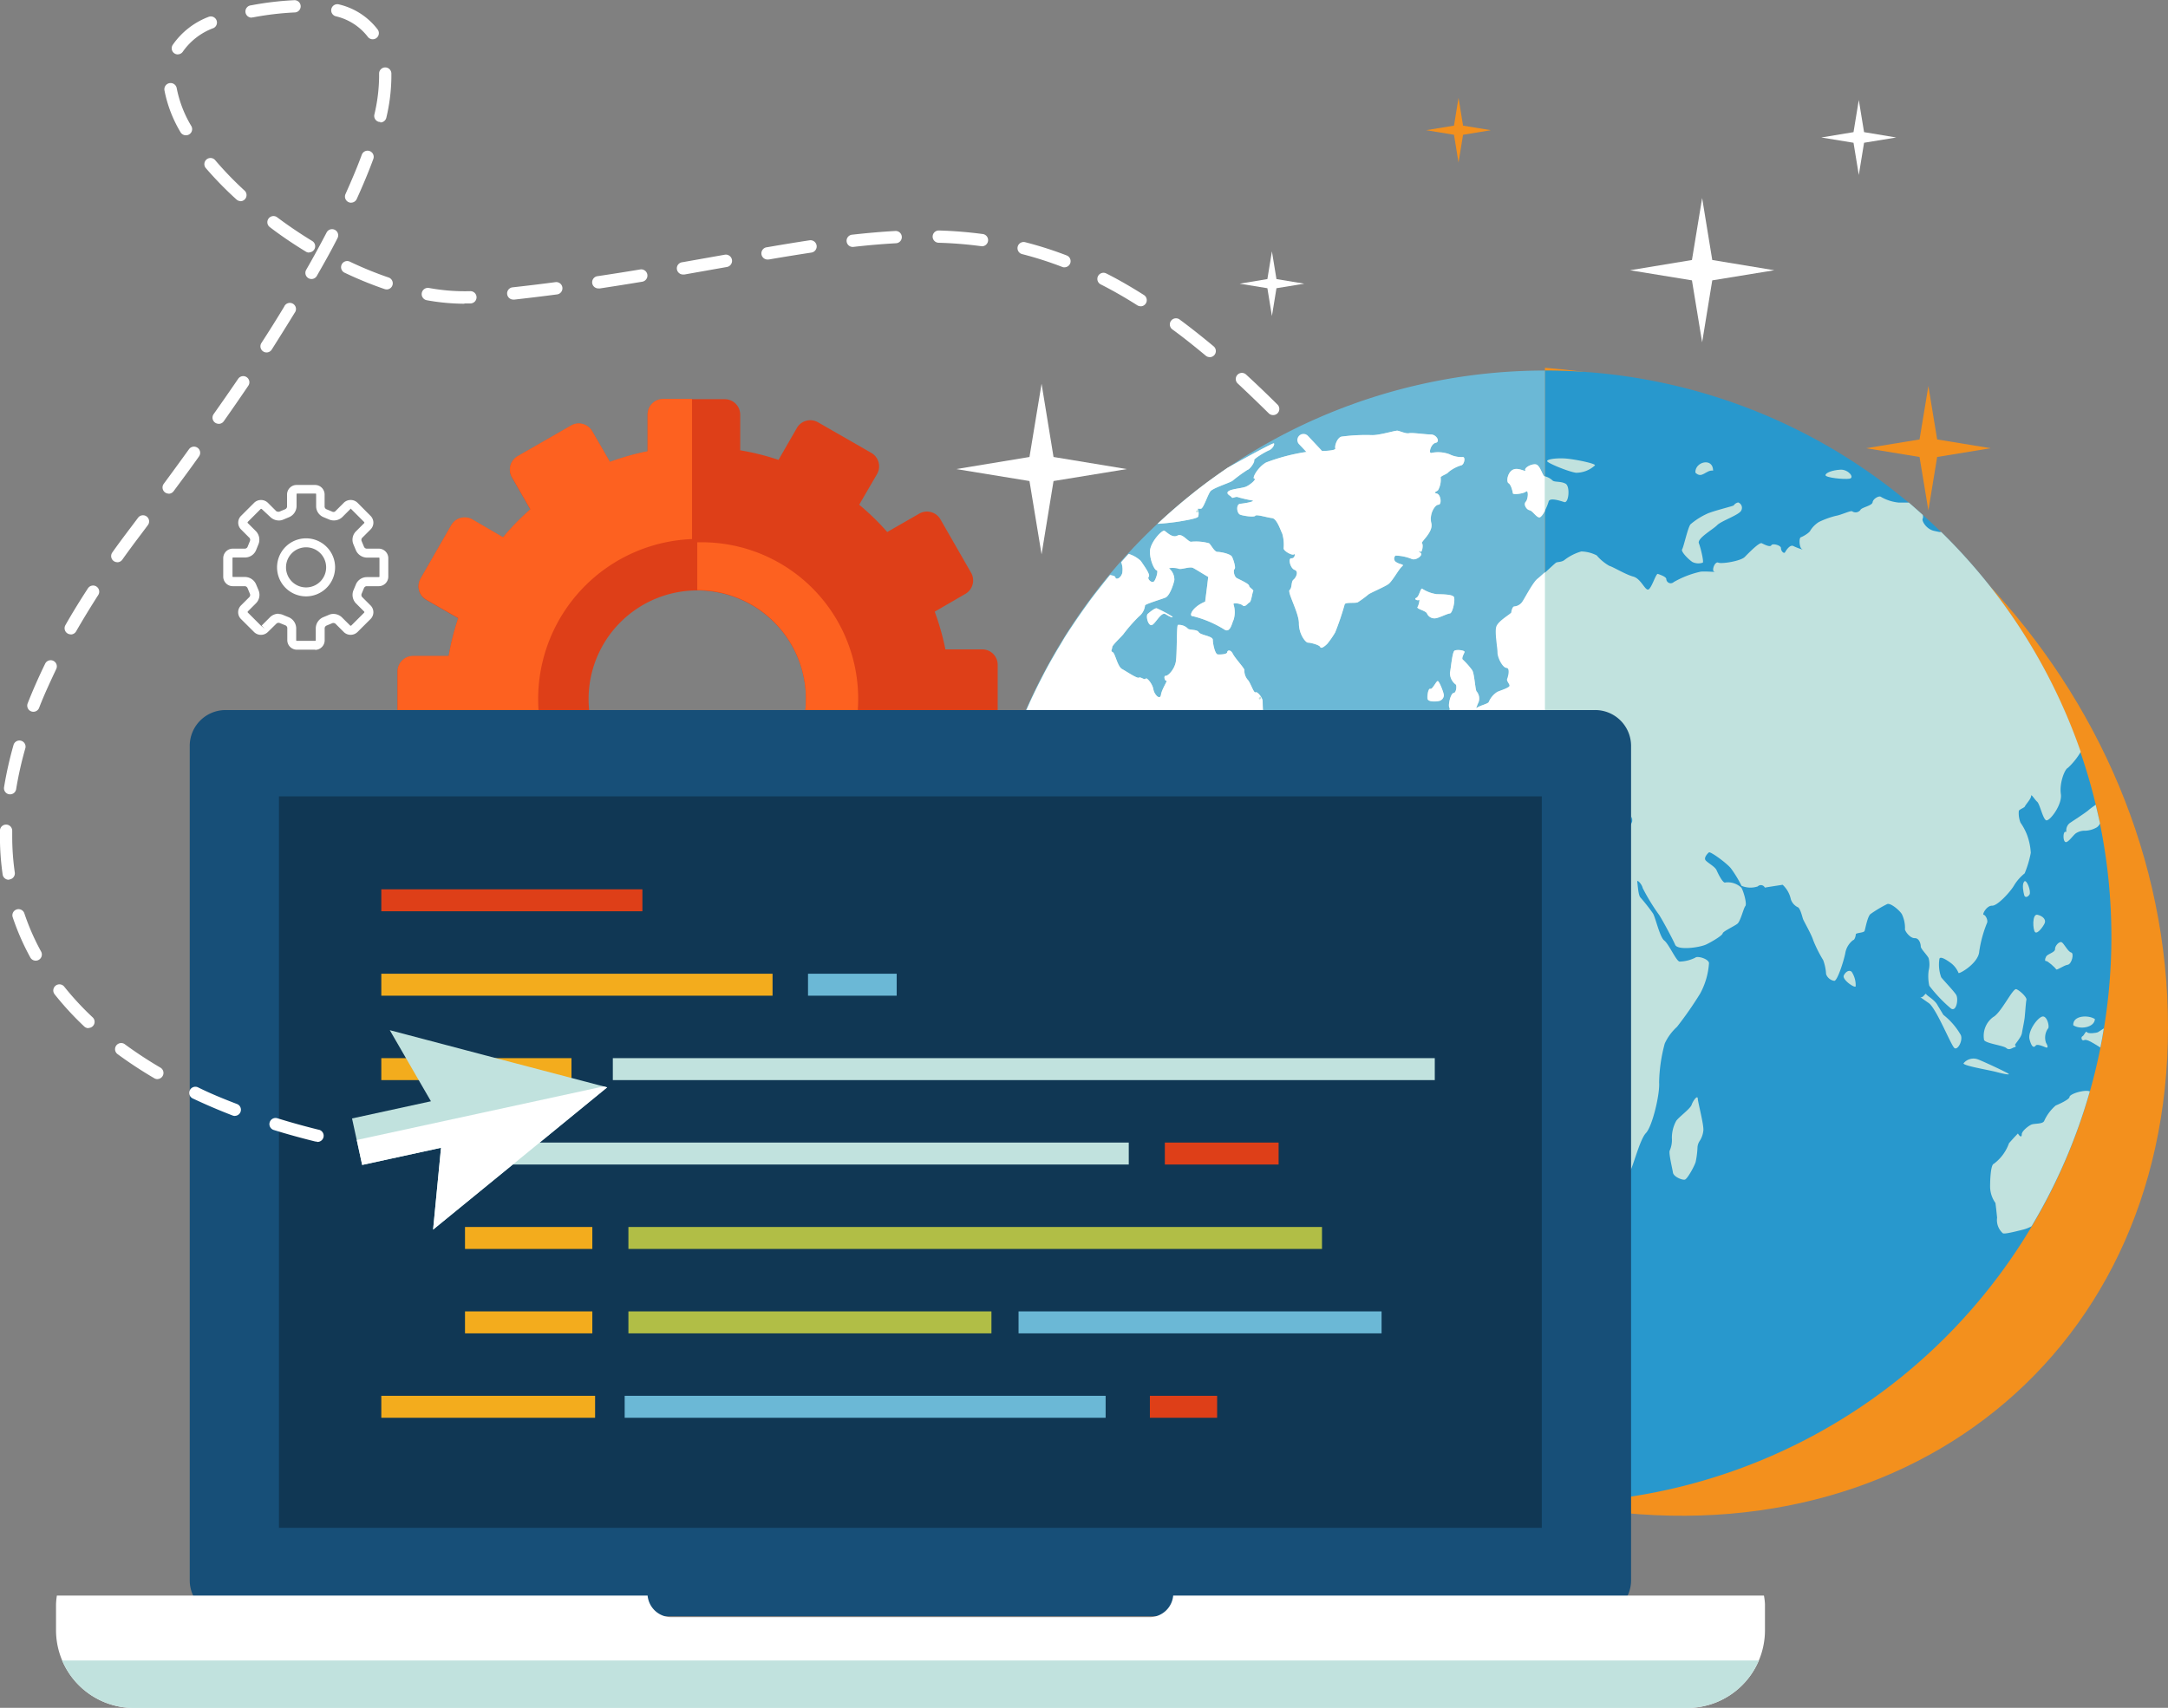 <svg id="Layer_4" data-name="Layer 4" xmlns="http://www.w3.org/2000/svg" viewBox="0 0 353.31 278.38"><rect x="0" y="0" width="353.31" height="278.38" fill="#808080" stroke="none"/><defs><style>.cls-1{fill:#de3f18;}.cls-2{fill:#fd6120;}.cls-3{fill:#fff;}.cls-4{fill:#f3901d;}.cls-5{fill:#2898cd;}.cls-6{fill:#6bb8d6;}.cls-7{fill:#c1e2de;}.cls-8{fill:#174f78;}.cls-9{fill:#103754;}.cls-10{fill:#f3ac1d;}.cls-11{fill:#b1be46;}</style></defs><path class="cls-1" d="M744.44,679.45h-6a42.18,42.18,0,0,0-1.74-6.15l5-2.9a2.53,2.53,0,0,0,.92-3.45l-5-8.71a2.53,2.53,0,0,0-3.44-.92l-5.22,3a40.62,40.62,0,0,0-4.57-4.45l2.91-5a2.53,2.53,0,0,0-.92-3.44l-8.71-5a2.52,2.52,0,0,0-3.43.92l-3,5.21A40.26,40.26,0,0,0,705,647v-5.81a2.52,2.52,0,0,0-2.52-2.52H692.44a2.52,2.52,0,0,0-2.53,2.52v6a41.36,41.36,0,0,0-6.14,1.73l-2.89-5a2.53,2.53,0,0,0-3.46-.92l-8.71,5a2.51,2.51,0,0,0-.91,3.43l3,5.22a40.21,40.21,0,0,0-4.45,4.56l-5-2.91a2.53,2.53,0,0,0-3.44.93l-5,8.71a2.52,2.52,0,0,0,.93,3.44l5.21,3a40.66,40.66,0,0,0-1.56,6.18h-5.8a2.52,2.52,0,0,0-2.53,2.52v10.06a2.52,2.52,0,0,0,2.53,2.52h6a40.87,40.87,0,0,0,1.73,6.15l-5,2.9a2.51,2.51,0,0,0-.92,3.43l5,8.72a2.52,2.52,0,0,0,3.44.92l5.21-3a41.11,41.11,0,0,0,4.57,4.46l-2.9,5a2.51,2.51,0,0,0,.92,3.43l8.72,5a2.51,2.51,0,0,0,3.43-.92l3-5.21a41,41,0,0,0,6.19,1.56V734a2.51,2.51,0,0,0,2.51,2.51h10.07a2.52,2.52,0,0,0,2.52-2.52v-6a41.88,41.88,0,0,0,6.15-1.73l2.9,5a2.51,2.51,0,0,0,3.43.92l8.72-5a2.52,2.52,0,0,0,.92-3.44l-3-5.21a40.48,40.48,0,0,0,4.46-4.56l5,2.91a2.52,2.52,0,0,0,3.44-.92l5-8.72a2.52,2.52,0,0,0-.92-3.43l-5.21-3a41.12,41.12,0,0,0,1.57-6.17h5.81a2.52,2.52,0,0,0,2.51-2.53V682A2.51,2.51,0,0,0,744.44,679.45ZM698,705.26a17.71,17.71,0,1,1,17.71-17.71A17.71,17.71,0,0,1,698,705.26Z" transform="translate(-584.37 -573.6)"/><path class="cls-2" d="M697.15,713.63a26.1,26.1,0,0,1,0-52.16V638.63h-4.71a2.52,2.52,0,0,0-2.53,2.52v6a41.36,41.36,0,0,0-6.14,1.73l-2.89-5a2.53,2.53,0,0,0-3.46-.92l-8.71,5a2.51,2.51,0,0,0-.91,3.43l3,5.22a40.21,40.21,0,0,0-4.45,4.56l-5-2.91a2.53,2.53,0,0,0-3.44.93l-5,8.71a2.52,2.52,0,0,0,.93,3.44l5.21,3a40.66,40.66,0,0,0-1.56,6.18h-5.8a2.52,2.52,0,0,0-2.53,2.52v10.06a2.52,2.52,0,0,0,2.53,2.52h6a40.87,40.87,0,0,0,1.73,6.15l-5,2.9a2.51,2.51,0,0,0-.92,3.43l5,8.72a2.52,2.52,0,0,0,3.44.92l5.21-3a41.11,41.11,0,0,0,4.57,4.46l-2.9,5a2.51,2.51,0,0,0,.92,3.43l8.72,5a2.51,2.51,0,0,0,3.43-.92l3-5.21a41,41,0,0,0,6.19,1.56V734a2.51,2.51,0,0,0,2.51,2.51h3.6Z" transform="translate(-584.37 -573.6)"/><path class="cls-2" d="M698,662v7.79a17.71,17.71,0,1,1,0,35.42v7.79a25.51,25.51,0,1,0,0-51Z" transform="translate(-584.37 -573.6)"/><polygon class="cls-3" points="277.39 32.28 275.73 42.38 265.63 44.05 275.73 45.7 277.39 55.8 279.04 45.7 289.15 44.05 279.04 42.38 277.39 32.28"/><polygon class="cls-3" points="169.74 62.55 167.77 74.49 155.83 76.46 167.77 78.41 169.74 90.36 171.69 78.41 183.63 76.46 171.69 74.49 169.74 62.55"/><polygon class="cls-3" points="302.92 16.3 302.06 21.54 296.81 22.41 302.06 23.27 302.92 28.52 303.78 23.27 309.02 22.41 303.78 21.54 302.92 16.3"/><polygon class="cls-3" points="291.27 176.92 289.83 185.63 281.12 187.06 289.83 188.49 291.27 197.2 292.69 188.49 301.4 187.06 292.69 185.63 291.27 176.92"/><polygon class="cls-3" points="314.95 168.48 314.2 173 309.68 173.75 314.2 174.49 314.95 179.02 315.69 174.49 320.21 173.75 315.69 173 314.95 168.48"/><polygon class="cls-4" points="314.26 62.92 312.82 71.63 304.12 73.06 312.82 74.49 314.26 83.2 315.69 74.49 324.4 73.06 315.69 71.63 314.26 62.92"/><polygon class="cls-4" points="237.69 15.95 236.95 20.48 232.42 21.22 236.95 21.97 237.69 26.49 238.43 21.97 242.96 21.22 238.43 20.48 237.69 15.95"/><polygon class="cls-3" points="207.28 40.97 206.54 45.49 202.02 46.24 206.54 46.98 207.28 51.51 208.02 46.98 212.55 46.24 208.02 45.49 207.28 40.97"/><path class="cls-4" d="M836.14,818.17c56,12.36,101.54-22.24,101.54-77.14S892.13,637.91,836.14,633.55" transform="translate(-584.37 -573.6)"/><path class="cls-5" d="M836.14,818.62a92.31,92.31,0,0,0,0-184.63" transform="translate(-584.37 -573.6)"/><path class="cls-6" d="M836.14,634a92.31,92.31,0,1,0,0,184.63" transform="translate(-584.37 -573.6)"/><path class="cls-7" d="M924.45,751.41c-1.22,0-2.8.6-2.82,1s-1.7,1.17-2.25,1.39a7.19,7.19,0,0,0-1.87,2.5c-.23.57-1.6.39-2.11.62s-1.55,1.06-1.55,1.57-.28.45-.63-.13l-.66.7-.79.88a7.16,7.16,0,0,1-2.47,3.36c-.52.14-.61,2.64-.61,3.63a4.64,4.64,0,0,0,.87,2.76l.1.8.17,1.59a2.87,2.87,0,0,0,.93,2.54c.27.21,2.56-.41,3.43-.62a6.33,6.33,0,0,0,1.25-.51,91.87,91.87,0,0,0,9.5-22A2.08,2.08,0,0,0,924.45,751.41Z" transform="translate(-584.37 -573.6)"/><path class="cls-7" d="M772,753.77c-.13.25,1.52,1.95,2.16,2.52a16.39,16.39,0,0,1,2.27,4.26,6.91,6.91,0,0,1,0,2.75c-.08.35.31,1.12.38,1.44s-.56,3-.33,4.13-1.28,4.5-1.25,6.19.8,3.9,1.12,3.74.41,1.54-.1,1.74-1.12,1.56-.83,1.62,0,1.4.06,1.93.53,4,.62,4.92a26.5,26.5,0,0,0,1.62,3.73c.26.73.53,2.1.63,2.31a2.81,2.81,0,0,0,.24.44,8,8,0,0,1,1.32.6,8.14,8.14,0,0,0,2.92-.05c.64-.13,0-.72-.24-1s-.55-1.88-.89-2-.47-2.14-.18-2.58,1.48-1.14,1.61-1.51.16-2.1-.15-2.34.09-2.34-.15-3.38,1.81-2,1.93-2.82,2.34-1.72,2.84-2.13a5.26,5.26,0,0,0,.7-3.3c-.24-.5.82-.92,1.29-.92a6.4,6.4,0,0,0,1.19-.34c.18,0,.74-1.05,1-1.3s.93-2.74,1.48-3.16a4.3,4.3,0,0,0,1-2.36,7.44,7.44,0,0,1,1.11-2.16,12.2,12.2,0,0,1,2.72-1.5c.37-.16.93-3.48,1.08-4.68a31.83,31.83,0,0,1,.81-3.19c0-.39.71-.73.83-.85a21.47,21.47,0,0,1,.94-2,9.84,9.84,0,0,0,1.49-2.12,13.63,13.63,0,0,1,.39-1.85v-2.11c-.37-1-1.47-2.26-1.76-2s-1.57-.89-2.22-1.13a12.45,12.45,0,0,0-2.7-.45c-.41,0-1.84-1.17-2.48-1.37s-2.27-.51-2.57-.7-.7-2.62-2-3.41-3.62-2.64-3.87-3.32-2.78-2.11-3.56-2.54a3.14,3.14,0,0,0-2.1-.37c-.15.15-1.12-1.32-1.62-1.73s-2-.76-2.08-.38-1.07.18-1.31-.14-1,.13-1.38.25-1.62,2-2.19,2.5-1.27-.43-1.65-.59a4.19,4.19,0,0,0-2.23.57c-.39.28-1.31-2-1.09-3.09s-1-3.18-1.86-3.23-1.17-2.27-1-3.09-1.62-1.33-2.07-1.39-1.58,1.09-1.77,1.65-4.28-.75-3.79-3.2a11.27,11.27,0,0,1,2.89-5.28,7.31,7.31,0,0,1,3.69-.11,1,1,0,0,0,1.2-.16,7.75,7.75,0,0,1,2.88.29c.64.26,1.55,2.73,2.21,3s.91-1.6,1-2.06a4.71,4.71,0,0,0-.48-2c-.16-.33,1.06-3.33,2.07-3.84a4.68,4.68,0,0,0,2-2.47c-.09-.29.8-.53,1-.65s0-2.54.36-3.07a11.72,11.72,0,0,1,2.87-1.89,2.28,2.28,0,0,0,.83-2c-.22-.27,1.54-1.77,2.45-2.06s1.7.52,1.47.65c.18-.1,1.44-.75,2-1.1s0-1.55-.39-1.89-.16-1.64.32-1.77.91-1.26.78-1.5,2,.2,2.82-.41.23,1.45-.36,2.27a.94.94,0,0,0,.82,1.45c.38-.16.79.44.87.67s.9-.24,1.43,0,.86-.74.9-1.18-1.28-1.38-1.5-1.92a34.39,34.39,0,0,1-.32-4.31c0-.64-.89-1.68-1.17-1.49s-.84-1.66-1.28-2.06a2.32,2.32,0,0,1-.53-1.58c0-.3-1.51-1.9-1.88-2.64s-.89-.59-.92-.25-1.1.39-1.54.35-.8-1.73-.8-2.37-2-.75-2.3-1.26-1.61-.27-1.82-.63a2.07,2.07,0,0,0-1.57-.55c-.24.14-.12,4.73-.34,6s-1.27,2.33-1.65,2.3-.16.88.11.8-.74,1.35-.88,2.29-1.09,0-1.24-.9-1.09-2-1.26-1.72-.82-.35-1.1-.17-2-1-2.75-1.41-1.11-2.56-1.52-2.75-.07-.46-.08-.79,1.38-1.6,1.8-2.11a25.85,25.85,0,0,1,2.55-2.91,2.65,2.65,0,0,0,1-1.78c-.1-.21,2.59-1,3.32-1.3s1.36-2.28,1.46-2.87a2.39,2.39,0,0,0-.8-1.84c-.34-.15,1-.2,1.47,0s1.84-.41,2.39-.12,1.66,1,2.46,1.46l-.18,1.5-.32,2.53c-2.13.88-2.74,2.4-2,2.37a17.65,17.65,0,0,1,5.09,2.15c1,.69,1.26-1,1.54-1.55a4.12,4.12,0,0,0,0-2.5c-.23-.33,1.11-.21,1.49.15s.82-.37,1.11-.5.43-1.52.59-1.8-.64-.57-.66-.91-1.55-1-2-1.25-.62-1.29-.37-1.47-.17-1.52-.41-2-1.83-.8-2.37-.8-1.08-1.23-1.39-1.41a8,8,0,0,0-2.85-.25c-.5.15-1.44-1.45-2.28-1s-1.74-.57-2.12-.78-2.39,1.93-2.37,3.44.78,3,1.09,3-.07,1.41-.42,1.8-1.19-.41-.86-.75-.87-1.92-1.28-2.56a5,5,0,0,0-2-1.16c-.41.45-.81.9-1.21,1.36a3.32,3.32,0,0,1,.16,1.8c-.3.92-1.07,1.06-1.11.66,0-.18-.41-.31-.87-.37a92,92,0,0,0-20.76,48.25,5.52,5.52,0,0,1,1.08,1.54c.25.81,1.66,1.34,1.93,1.51s.35-1.55.16-2,.34-.71.33-.39a12.76,12.76,0,0,0,1.76,2.39c.44.54.9,4.06,1.32,4.82s4.48,2.32,5.8,2.6a7.07,7.07,0,0,1,3.21,2.16c.26.42,2,.64,2.37.8s1.27,1.35,1.64,1.6a2,2,0,0,1,.66,1.14c0,.19,2.3,1.05,2.86,1.67a1.23,1.23,0,0,0,1.65.19c.18-.26.63,1.22.87,1.73a3.34,3.34,0,0,1,.11,2c-.18.2-.51,2.51-.9,3a11.86,11.86,0,0,0-1,4.48,5.3,5.3,0,0,0,1.72,2.24.53.53,0,0,1-.1,1c-.36,0-.2,3.25.67,3.72A3.27,3.27,0,0,1,772,753.77Z" transform="translate(-584.37 -573.6)"/><path class="cls-7" d="M782.88,697.54h0Z" transform="translate(-584.37 -573.6)"/><path class="cls-7" d="M776.57,658.6c1.1-.19,2.94-.49,3.07-.8a1.91,1.91,0,0,0-.1-1.28l.53,0c.42,0,1.12-2.3,1.56-2.84s3-1.33,3.57-1.69a25.77,25.77,0,0,1,2.43-1.78c.5-.15,1.25-1.33,1.13-1.57s1.71-1.34,2.4-1.63,1-1.1.79-1.14-4,2-7.55,4A92.81,92.81,0,0,0,773,659C774.15,658.93,775.85,658.72,776.57,658.6Z" transform="translate(-584.37 -573.6)"/><path class="cls-7" d="M843.34,773.5c1.18-.7,3.19-3.67,3.85-4.29s1.14-2.87,1.28-3.36a3.22,3.22,0,0,1,1.51-1.39c.38-.1,1.57-5.08,2.62-6.17s2.29-6.35,2.15-8.24a25.9,25.9,0,0,1,.92-6.36,8.52,8.52,0,0,1,2-2.72,59.3,59.3,0,0,0,3.77-5.42,12,12,0,0,0,1.44-5c-.16-.7-1.92-1.18-2.25-.84a6,6,0,0,1-2.53.63c-.53,0-1.75-2.85-2.51-3.43s-1.44-3.85-1.87-4.46a30.16,30.16,0,0,0-2-2.54c-.38-.36-.45-2.09-.53-2.56s.73.31.88,1a32.85,32.85,0,0,0,2.7,4.41c.6.94,2.2,3.92,2.6,4.85s4,.46,5.1-.08,2.59-1.46,2.64-1.79,1.89-1.16,2.4-1.57,1-2.54,1.29-2.88-.27-2.38-.65-3a3.24,3.24,0,0,0-2.59-.85c-.37.24-1.17-1.36-1.45-2s-1.69-1.31-1.85-1.72.38-1,.61-1.18,2.82,1.68,3.57,2.59a19.05,19.05,0,0,1,1.74,2.86,3.76,3.76,0,0,0,2.64.1.72.72,0,0,1,1.16.19l.65-.11,2.25-.35a4.5,4.5,0,0,1,1.34,2.38,2.22,2.22,0,0,0,1.09,1.26c.43.1.76,1.57.89,1.94s1.41,2.57,1.67,3.49a22,22,0,0,0,1.62,3.22,7.74,7.74,0,0,1,.47,2.27,1.67,1.67,0,0,0,1.34,1.1c.51,0,1.54-3.26,1.78-4.46a3.36,3.36,0,0,1,1.3-2.19c.23,0,.42-.67.42-.93s1.31-.23,1.43-.55.49-2.46,1-2.78a20.22,20.22,0,0,1,2.7-1.61c.58-.2,2.05,1.07,2.39,1.67a5.22,5.22,0,0,1,.5,2.36c-.12.25.78,1.55,1.57,1.53s1,1,1,1.37,1.07,1.42,1.28,1.89a4.1,4.1,0,0,1,0,2.05,7.15,7.15,0,0,0,.11,2.45,23.63,23.63,0,0,0,3.48,3.67c.91.74,1.34-1.52.88-2.22s-2.05-2.34-2.42-2.83a6,6,0,0,1-.29-3c.13-.55,1.38.31,1.9.7a3.91,3.91,0,0,1,1.21,1.58c0,.29,3.26-1.53,3.38-3.5a20,20,0,0,1,1.3-4.72c.11-.52-.32-1.23-.59-1.25s.48-1.51,1.39-1.48,3.1-2.41,3.62-3.38a7.62,7.62,0,0,1,1.68-1.89,16.67,16.67,0,0,0,1-3.35,10.17,10.17,0,0,0-.61-2.92,9.45,9.45,0,0,0-1.07-2,4.23,4.23,0,0,1-.27-1.93c.12-.24.94-.51,1-.73s1-1.22,1-1.67.58.57,1,.94.9,2.71,1.43,3,2.68-2.5,2.42-4.27.62-4.05,1.14-4.26a11.32,11.32,0,0,0,2.1-2.62,92.53,92.53,0,0,0-22.74-35.84,1.36,1.36,0,0,1-.35,0l-.79-.17c-1.32-.28-2.09-1.7-1.87-2a.92.92,0,0,0,0-.62q-1.11-1-2.26-2c-.63,0-1.29,0-1.67,0a7.19,7.19,0,0,1-2.83-.9c-.31-.31-1.34.27-1.41.85s-1.87.84-2,1.28a1,1,0,0,1-1.29.22c-.18-.25-1.85.59-2.69.71a14.2,14.2,0,0,0-2.76,1,4.36,4.36,0,0,0-1.4,1.39c-.13.36-1.21,1-1.55,1.1s-.27,1.69.17,1.92-.83-.19-1.38-.48-1.18.67-1.36,1-.69-.2-.67-.66-1.38-.84-1.57-.47-1.15-.13-1.56-.33-2.14,1.6-2.79,2.25-3.73,1.16-4.3.91-1.14,1.36-.65,1.47-1.25-.08-2.21,0a15.44,15.44,0,0,0-4.4,1.7.72.72,0,0,1-1.21-.49c0-.38-1.06-.73-1.37-.84s-.93,2.08-1.48,2.5-1.22-1.71-2.52-2.06-3.33-1.61-3.91-1.75a7.74,7.74,0,0,1-2.06-1.71,5.79,5.79,0,0,0-2.52-.64,8.16,8.16,0,0,0-2.71,1.37c-.47.39-1.16.31-1.39.45s-2.18,2-2.93,2.64-2.07,3.16-2.5,3.78a1.77,1.77,0,0,1-1.31.74c-.25,0-.46.7-.46.95s-2.24,1.42-2.47,2.43.22,3.33.22,4.15.83,2.46,1.45,2.48.29,1.4.13,1.78.39.81.37,1.14-1.57.79-2,1A3.59,3.59,0,0,0,827,688c-.09.35-1.58.6-2.07,1.07a10.35,10.35,0,0,1,.42-1.08,1.79,1.79,0,0,0-.34-1.68c-.23-.2-.35-2.88-.72-3.46a12.13,12.13,0,0,0-1.54-1.74c-.23-.19.16-.89.29-1.2s-1.25-.47-1.63-.25-.58,2.88-.75,3.6a2.38,2.38,0,0,0,.92,1.9c.22.05.16,1.36-.32,1.4s-.94,2-.69,2.39-.35,1.29-.64,1.49,1.87.08,2.86.06,1.75.41,1.65.5-1.88.34-2.2.77-1.52,1.23-1.76,1.56.4,1,.91,1,1.09,1.77,1.5,2.1.25,1.27.08,1.53-2.58-.17-3.49.05-2.07,2.16-2.15,2.89a17.69,17.69,0,0,0,.27,3.41c.11.58,2,.94,2.41,1.22s2.22,0,2.61.19,1.61-1.86,1.86-2.8,2.19-2.68,2.59-3.33,2.51-.56,3-.9.23,1.6.48,2.65,2.26.93,2-.07.2-1.42.28-1.06,2,1.15,2.39,1.71.26,1.75-.17,1.74-.45,1.3,0,1.45,1.05-1.49,1.54-1.73.88-1.26.65-1.33.42-1,.69-.68a11.27,11.27,0,0,0-1.86-2.81c-.82-.83-.25-.46,1.29.82l1.06,1.49c.21.26.48,1.08.66,1.38l.25.44a10,10,0,0,1,.39,2.33,1.68,1.68,0,0,0,1.34,1.1c.51,0,.89.24.79.26s.33,1,.84,1,.72-1.28.21-1.31-.43-1.9-.49-2.71.36-1.49.54-1.49,0,1.68,0,2.06a5.5,5.5,0,0,0,.46,1.69l.52.39,1.16.9c1.67-.49,3.91-.11,3.83.23s1.24.43,1.31-.13.14,0,.14.4-1.09,1.87-1.28,2.56-4,.22-5.7.09-4.11.44-4.3.93-2.77-1.14-4-1.64-2.12-2.31-2.36-2.55.2-.82.09-1.18-2.82-.43-3.61-.14-4.85.72-5.82,1.14a5.2,5.2,0,0,1-2.86-.11c-.45-.08-1.53,1.25-2.07,1.49s-1.24,2.12-1.54,4.19l-.74,1.44-.48.92c-1.34,1-2.83,4.43-3.27,5.11s-.78,5.59-.78,7.24,1.44,5.15,1.85,6.11,2.9,3.1,3.73,3.61,3.54.57,4.43.57a2.71,2.71,0,0,0,2.24-1.87l1.3.13.6.06c0,.73,1.95,1.31,2.42,1.57a4.07,4.07,0,0,0,2.11,0c.37-.11.8,3.28.52,4.26s.67,4.42.94,5.45,1.46,3.87,1.58,4.88-.69,4.39-.83,5.57,1.47,4.49,1.9,5.63a19.19,19.19,0,0,1,.77,4.15c0,.57,1.76,4,2.16,5.4S842.16,774.2,843.34,773.5Z" transform="translate(-584.37 -573.6)"/><path class="cls-7" d="M919.44,731.59c.11.25,1.22-.63,1.89-.73s1.09-1.89.57-2-1.18-1.51-1.56-1.68-1.1.59-1.07,1.13-1.21.76-1.45,1.21-.22.77,0,.73S919.33,731.34,919.44,731.59Z" transform="translate(-584.37 -573.6)"/><path class="cls-7" d="M918.09,741.29c.33-.12,0-1.89-.73-2s-2.61,2.33-2.24,3.74.76,1.33,1,1,1.34.19,1.68.31.33-.23,0-.76A2.61,2.61,0,0,1,918.09,741.29Z" transform="translate(-584.37 -573.6)"/><path class="cls-7" d="M914.31,739.57c.08-.63.2-2.6.3-3s-1.07-1.52-1.65-1.73-2.44,3.83-3.78,4.55a3.79,3.79,0,0,0-1.47,3.75c.36.57,3.15.87,3.63,1.3s1-.07,1.32-.14.2-.26.09-.34,1-1.22,1.12-1.94S914.23,740.19,914.31,739.57Z" transform="translate(-584.37 -573.6)"/><path class="cls-7" d="M906.73,746.29a2.09,2.09,0,0,0-2.37.63c-.1.4,4,1.06,5.4,1.43s2.22.49,1.91.26S907.77,746.69,906.73,746.29Z" transform="translate(-584.37 -573.6)"/><path class="cls-7" d="M915.1,719.43c.33-.46-.46-2.62-.86-2.13s-.11,1.75,0,2.19S914.77,719.9,915.1,719.43Z" transform="translate(-584.37 -573.6)"/><path class="cls-7" d="M917.59,724.07c.24-.56-.3-1.17-1.19-1.36s-.76,2.5-.37,2.84S917.35,724.63,917.59,724.07Z" transform="translate(-584.37 -573.6)"/><path class="cls-7" d="M922.24,740.71c1.07.75,3.45.41,3.53-1C924.71,739,922.15,739.1,922.24,740.71Z" transform="translate(-584.37 -573.6)"/><path class="cls-7" d="M921.66,707.77a1.51,1.51,0,0,0-.54,1.42h-.18c-.36,0-.4,1.41,0,1.65s1.27-1.1,1.74-1.42a2.63,2.63,0,0,1,1.56-.41,4.11,4.11,0,0,0,1.84-.55,1.57,1.57,0,0,0,.52-.63c-.21-1-.46-2-.7-3.06-.45.33-.95.68-1.18.89C924.23,706.09,922.25,707.37,921.66,707.77Z" transform="translate(-584.37 -573.6)"/><path class="cls-7" d="M897.26,736.11h0C897.09,736,897.06,736,897.26,736.11Z" transform="translate(-584.37 -573.6)"/><path class="cls-7" d="M903.91,742.31a11.25,11.25,0,0,0-2.84-3.29l-.44-.73-.49-.81c-.43-.89-1.76-1.57-1.87-1.84s-.54.77-1,.47l1.43,1c1.24.89,3.63,6.9,4.17,7.32S904.3,743.18,903.91,742.31Z" transform="translate(-584.37 -573.6)"/><path class="cls-7" d="M884.85,732.59c-.33.68,1.77,2.12,1.93,1.79a4,4,0,0,0-.64-2.36C885.77,731.66,885.19,731.92,884.85,732.59Z" transform="translate(-584.37 -573.6)"/><path class="cls-7" d="M857,764.71c.08.71,1.53,1.28,1.95,1.17s1.6-2.28,1.76-2.9a14.19,14.19,0,0,0,.29-2.28,2.09,2.09,0,0,1,.36-1.12,3.83,3.83,0,0,0,.59-1.63c.16-.82-.87-4.61-.9-5.27s-.78.34-1,1-2.09,2-2.51,2.62a5.73,5.73,0,0,0-.71,2.84,4.26,4.26,0,0,1-.35,2C856.28,761.54,856.89,764,857,764.71Z" transform="translate(-584.37 -573.6)"/><path class="cls-7" d="M788.9,791h1.27C790.39,789.58,788.83,789.81,788.9,791Z" transform="translate(-584.37 -573.6)"/><path class="cls-7" d="M822.73,648.11a4.34,4.34,0,0,1-2.15-.46,5.36,5.36,0,0,0-2.89-.23c-.59.25-.18-1.45.64-1.63s.12-1.36-.76-1.36-3.06-.33-3.57-.21-1.51-.36-1.88-.41-3,.78-4.21.72a30,30,0,0,0-4.93.25c-.67.17-1.14,1.46-1,1.92s-2.94.45-3.89.46a31.74,31.74,0,0,0-7.38,1.83c-1.33.73-2.37,2.6-1.93,2.64s-.74,1.09-1.45,1.34-2.43.35-2.82.76.42.67.58.94.64-.23,1.09,0a21.93,21.93,0,0,0,2.32.52c.4.16-1.26.47-2,.53s-.6,1.58,0,1.79,2.27.44,2.44.17,1.94.29,2.74.38,1.41,2.09,1.65,2.52a6.39,6.39,0,0,1,.23,2.39c-.05.44,1.41,1.24,1.67,1s.19.69-.4.64-.2,1.64.52,1.89.22,1.28-.19,1.6-.19,1.31-.62,1.67,1.52,3.72,1.51,5.45,1.07,3.14,1.48,3.14,1.84.35,2,.72.88-.26,1.15-.54a14.91,14.91,0,0,0,1.28-1.85,45.41,45.41,0,0,0,1.55-4.58c.13-.37,1.76-.14,2.13-.33a17.88,17.88,0,0,0,1.74-1.28c.3-.25,2.63-1.23,3.26-1.69s1.69-2.43,2.19-2.85-.26-.29-.88-.7a.66.66,0,0,1-.16-1.09,7.43,7.43,0,0,1,2.7.56c.65.26,1.88-.64,1.41-1s-.23-.33,0-.19.47-1.14.22-1.38,1.89-1.81,1.52-3.29.58-3,1.16-3,.41-1.67-.28-1.83,0-.3.22-.54a3.52,3.52,0,0,0,.43-2c-.15-.29,1.05-.6,1.26-.94a5.84,5.84,0,0,1,2.09-1.11C823,649.35,823.26,648.05,822.73,648.11Z" transform="translate(-584.37 -573.6)"/><path class="cls-7" d="M834.75,649.32c-.66-.22-2,.5-1.82.92s-1.09-.53-2-.08-1.12,2-.72,2.2.7,1.42.71,1.66,1.71.07,2.14-.29.37,1.24-.05,1.67.15,1.3.63,1.37,1.11,1.18,1.6,1.17,1.32-1.88,1.5-2.58,1.81-.15,2.55.08,1-2.57.21-3-1.8-.21-2.13-.53a2.76,2.76,0,0,0-1.27-.68C835.75,651.19,835.4,649.54,834.75,649.32Z" transform="translate(-584.37 -573.6)"/><path class="cls-7" d="M841.2,650.66a4.53,4.53,0,0,0,3.08-1.19c.32-.3-3.61-1.1-5.1-1.15s-2.7.16-2.68.45S839.9,650.47,841.2,650.66Z" transform="translate(-584.37 -573.6)"/><path class="cls-7" d="M817.44,685.89c-.34-.14-.53,1.14-.45,1.63s1.28.45,1.79.36a1,1,0,0,0,.89-.93c0-.42-.75-2.34-1-2.34S817.79,686,817.44,685.89Z" transform="translate(-584.37 -573.6)"/><path class="cls-7" d="M821.3,670.9c-.27-.47-2.31-.42-2.81-.45a5.81,5.81,0,0,1-2.31-.86c-.29-.32-.51,1.26-1,1.46s.22.51.42.34,0,.81-.22,1.15,1.36.57,1.54,1.09a1.32,1.32,0,0,0,1.44.74c.62-.1,1.84-.74,2.28-.78S821.57,671.38,821.3,670.9Z" transform="translate(-584.37 -573.6)"/><path class="cls-7" d="M864.21,659.2c.7-.71,3.59-1.66,3.92-2.38a.92.92,0,0,0-.5-1.32,1.16,1.16,0,0,0-.72.48c-.07.12-3.39.9-4.4,1.39a11.51,11.51,0,0,0-2.63,1.68c-.43.43-1.13,3.72-1.38,4.09s1.1,1.71,1.7,2.08a2.23,2.23,0,0,0,1.65.1c.23-.07-.31-2.37-.62-3.17S863.5,659.92,864.21,659.2Z" transform="translate(-584.37 -573.6)"/><path class="cls-7" d="M860.66,650.64c1.09,1.08,1.69-.48,2.89-.33C863.53,648.11,860.55,648.87,860.66,650.64Z" transform="translate(-584.37 -573.6)"/><path class="cls-7" d="M881.86,651.05c0,.41,3,.73,3.91.58s-.18-1.55-1.49-1.47S881.9,650.65,881.86,651.05Z" transform="translate(-584.37 -573.6)"/><path class="cls-7" d="M771.41,673.67c-.32.29,0,1.79.57,1.83s1.58-2.26,2.33-1.79,1.25.64,1.13.4a21.68,21.68,0,0,0-2.52-1.34C772.66,672.61,771.74,673.38,771.41,673.67Z" transform="translate(-584.37 -573.6)"/><path class="cls-7" d="M779.21,724.32c0,.25,1.33.22,1.55-.19s.1-.74-.26-.74S779.21,724.07,779.21,724.32Z" transform="translate(-584.37 -573.6)"/><path class="cls-7" d="M773.29,722.14c.64-.12.34.91.49,1.28s1.68.67,2,.92,1.09-.47,1.7-.39-.2-2.11-1.22-2.05-1.83-.93-2.07-1a16.17,16.17,0,0,1-1.77-1.1,14.35,14.35,0,0,0-3.82-.5,2.89,2.89,0,0,0-2,1.2c-.14.3,1.4.5,1.84.27a4.43,4.43,0,0,1,2.93.76A2.28,2.28,0,0,0,773.29,722.14Z" transform="translate(-584.37 -573.6)"/><path class="cls-7" d="M770.51,724.32c0,.25,1.34.1,1.66.11s.32-.22,0-.49S770.51,724.07,770.51,724.32Z" transform="translate(-584.37 -573.6)"/><path class="cls-7" d="M771.46,717.42c-.35-.14-.63.41-.63.67a.45.45,0,0,0,.43.47C771.49,718.55,771.81,717.56,771.46,717.42Z" transform="translate(-584.37 -573.6)"/><path class="cls-7" d="M774.27,717.63a1.3,1.3,0,0,0-.86-.47c-.18,0-.29.45-.26,1S774.39,717.88,774.27,717.63Z" transform="translate(-584.37 -573.6)"/><path class="cls-7" d="M776.3,720.75c.54-.26.61-.91.29-.87s-.92-.93-1.27-1.07-.63.58-.63.89.2.53.43.47S775.75,721,776.3,720.75Z" transform="translate(-584.37 -573.6)"/><path class="cls-7" d="M926.28,741.84c-.28.15-1.63.31-1.81,0s-.45.55-.74.68-.13.84.3.62,1.58.56,2.63,1.21c.21-1,.39-2.07.56-3.12C926.84,741.48,926.45,741.74,926.28,741.84Z" transform="translate(-584.37 -573.6)"/><path class="cls-3" d="M772,753.77c-.13.25,1.52,1.95,2.16,2.52a16.39,16.39,0,0,1,2.27,4.26,6.91,6.91,0,0,1,0,2.75c-.08.35.31,1.12.38,1.44s-.56,3-.33,4.13-1.28,4.5-1.25,6.19.8,3.9,1.12,3.74.41,1.54-.1,1.74-1.12,1.56-.83,1.62,0,1.4.06,1.93.53,4,.62,4.92a26.5,26.5,0,0,0,1.62,3.73c.26.73.53,2.1.63,2.31a2.81,2.81,0,0,0,.24.44,8,8,0,0,1,1.32.6,8.14,8.14,0,0,0,2.92-.05c.64-.13,0-.72-.24-1s-.55-1.88-.89-2-.47-2.14-.18-2.58,1.48-1.14,1.61-1.51.16-2.1-.15-2.34.09-2.34-.15-3.38,1.81-2,1.93-2.82,2.34-1.72,2.84-2.13a5.26,5.26,0,0,0,.7-3.3c-.24-.5.82-.92,1.29-.92a6.4,6.4,0,0,0,1.19-.34c.18,0,.74-1.05,1-1.3s.93-2.74,1.48-3.16a4.3,4.3,0,0,0,1-2.36,7.44,7.44,0,0,1,1.11-2.16,12.2,12.2,0,0,1,2.72-1.5c.37-.16.93-3.48,1.08-4.68a31.83,31.83,0,0,1,.81-3.19c0-.39.71-.73.83-.85a21.47,21.47,0,0,1,.94-2,9.84,9.84,0,0,0,1.49-2.12,13.63,13.63,0,0,1,.39-1.85v-2.11c-.37-1-1.47-2.26-1.76-2s-1.57-.89-2.22-1.13a12.45,12.45,0,0,0-2.7-.45c-.41,0-1.84-1.17-2.48-1.37s-2.27-.51-2.57-.7-.7-2.62-2-3.41-3.62-2.64-3.87-3.32-2.78-2.11-3.56-2.54a3.14,3.14,0,0,0-2.1-.37c-.15.15-1.12-1.32-1.62-1.73s-2-.76-2.08-.38-1.07.18-1.31-.14-1,.13-1.38.25-1.62,2-2.19,2.5-1.27-.43-1.65-.59a4.19,4.19,0,0,0-2.23.57c-.39.28-1.31-2-1.09-3.09s-1-3.18-1.86-3.23-1.17-2.27-1-3.09-1.62-1.33-2.07-1.39-1.58,1.09-1.77,1.65-4.28-.75-3.79-3.2a11.27,11.27,0,0,1,2.89-5.28,7.31,7.31,0,0,1,3.69-.11,1,1,0,0,0,1.2-.16,7.75,7.75,0,0,1,2.88.29c.64.26,1.55,2.73,2.21,3s.91-1.6,1-2.06a4.71,4.71,0,0,0-.48-2c-.16-.33,1.06-3.33,2.07-3.84a4.68,4.68,0,0,0,2-2.47c-.09-.29.8-.53,1-.65s0-2.54.36-3.07a11.72,11.72,0,0,1,2.87-1.89,2.28,2.28,0,0,0,.83-2c-.22-.27,1.54-1.77,2.45-2.06s1.7.52,1.47.65c.18-.1,1.44-.75,2-1.1s0-1.55-.39-1.89-.16-1.64.32-1.77.91-1.26.78-1.5,2,.2,2.82-.41.23,1.45-.36,2.27a.94.94,0,0,0,.82,1.45c.38-.16.79.44.87.67s.9-.24,1.43,0,.86-.74.9-1.18-1.28-1.38-1.5-1.92a34.39,34.39,0,0,1-.32-4.31c0-.64-.89-1.68-1.17-1.49s-.84-1.66-1.28-2.06a2.32,2.32,0,0,1-.53-1.58c0-.3-1.51-1.9-1.88-2.64s-.89-.59-.92-.25-1.1.39-1.54.35-.8-1.73-.8-2.37-2-.75-2.3-1.26-1.61-.27-1.82-.63a2.07,2.07,0,0,0-1.57-.55c-.24.14-.12,4.73-.34,6s-1.27,2.33-1.65,2.3-.16.88.11.8-.74,1.35-.88,2.29-1.09,0-1.24-.9-1.09-2-1.26-1.72-.82-.35-1.1-.17-2-1-2.75-1.41-1.11-2.56-1.52-2.75-.07-.46-.08-.79,1.38-1.6,1.8-2.11a25.85,25.85,0,0,1,2.55-2.91,2.65,2.65,0,0,0,1-1.78c-.1-.21,2.59-1,3.32-1.3s1.36-2.28,1.46-2.87a2.39,2.39,0,0,0-.8-1.84c-.34-.15,1-.2,1.47,0s1.84-.41,2.39-.12,1.66,1,2.46,1.46l-.18,1.5-.32,2.53c-2.13.88-2.74,2.4-2,2.37a17.65,17.65,0,0,1,5.09,2.15c1,.69,1.26-1,1.54-1.55a4.12,4.12,0,0,0,0-2.5c-.23-.33,1.11-.21,1.49.15s.82-.37,1.11-.5.43-1.52.59-1.8-.64-.57-.66-.91-1.55-1-2-1.25-.62-1.29-.37-1.47-.17-1.52-.41-2-1.83-.8-2.37-.8-1.08-1.23-1.39-1.41a8,8,0,0,0-2.85-.25c-.5.15-1.44-1.45-2.28-1s-1.74-.57-2.12-.78-2.39,1.93-2.37,3.44.78,3,1.09,3-.07,1.41-.42,1.8-1.19-.41-.86-.75-.87-1.92-1.28-2.56a5,5,0,0,0-2-1.16c-.41.45-.81.9-1.21,1.36a3.32,3.32,0,0,1,.16,1.8c-.3.92-1.07,1.06-1.11.66,0-.18-.41-.31-.87-.37-.41.5-.82,1-1.22,1.52s-.79,1-1.19,1.51-.83,1.09-1.23,1.65-.72,1-1.07,1.5q-.79,1.13-1.55,2.27c-.49.73-1,1.47-1.42,2.22s-.78,1.29-1.16,1.95l-.78,1.35q-.57,1-1.12,2.06l-.61,1.19c-.83,1.63-1.63,3.29-2.36,5a1.45,1.45,0,0,0-.06.14c-.37.83-.7,1.67-1,2.52l-.38,1c-.33.87-.66,1.74-1,2.61-.05.15-.1.29-.15.44a90.73,90.73,0,0,0-2.61,9l-.15.61a92.56,92.56,0,0,0-1.67,9.69.27.27,0,0,1,0,.07,5.52,5.52,0,0,1,1.08,1.54c.25.81,1.66,1.34,1.93,1.51s.35-1.55.16-2,.34-.71.33-.39a12.76,12.76,0,0,0,1.76,2.39c.44.54.9,4.06,1.32,4.82s4.48,2.32,5.8,2.6a7.07,7.07,0,0,1,3.21,2.16c.26.42,2,.64,2.37.8s1.27,1.35,1.64,1.6a2,2,0,0,1,.66,1.14c0,.19,2.3,1.05,2.86,1.67a1.23,1.23,0,0,0,1.65.19c.18-.26.63,1.22.87,1.73a3.34,3.34,0,0,1,.11,2c-.18.2-.51,2.51-.9,3a11.86,11.86,0,0,0-1,4.48,5.3,5.3,0,0,0,1.72,2.24.53.53,0,0,1-.1,1c-.36,0-.2,3.25.67,3.72A3.27,3.27,0,0,1,772,753.77Z" transform="translate(-584.37 -573.6)"/><line class="cls-3" x1="198.52" y1="123.94" x2="198.52" y2="123.94"/><path class="cls-3" d="M776.57,658.6c1.1-.19,2.94-.49,3.07-.8a1.91,1.91,0,0,0-.1-1.28l.53,0c.42,0,1.12-2.3,1.56-2.84s3-1.33,3.57-1.69a25.77,25.77,0,0,1,2.43-1.78c.5-.15,1.25-1.33,1.13-1.57s1.71-1.34,2.4-1.63,1-1.1.79-1.14-4,2-7.55,4l-.1.07c-1,.69-2,1.4-3,2.12-.67.5-1.32,1-2,1.52l-1,.81q-1.17.94-2.3,1.92l-.48.41q-1.26,1.1-2.49,2.25C774.15,658.93,775.85,658.72,776.57,658.6Z" transform="translate(-584.37 -573.6)"/><path class="cls-3" d="M835,703.68c-.43,0-.45,1.3,0,1.45s.74-.74,1.14-1.3v-5.14l-.1-.11c-.54-.55-.46-.56.1-.14V666.86c-.47.43-.93.85-1.21,1.07-.76.59-2.07,3.16-2.5,3.78a1.77,1.77,0,0,1-1.31.74c-.25,0-.46.7-.46.95s-2.24,1.42-2.47,2.43.22,3.33.22,4.15.83,2.46,1.45,2.48.29,1.4.13,1.78.39.81.37,1.14-1.57.79-2,1A3.59,3.59,0,0,0,827,688c-.09.35-1.58.6-2.07,1.07a10.35,10.35,0,0,1,.42-1.08,1.79,1.79,0,0,0-.34-1.68c-.23-.2-.35-2.88-.72-3.46a12.13,12.13,0,0,0-1.54-1.74c-.23-.19.16-.89.29-1.2s-1.25-.47-1.63-.25-.58,2.88-.75,3.6a2.38,2.38,0,0,0,.92,1.9c.22.05.16,1.36-.32,1.4s-.94,2-.69,2.39-.35,1.29-.64,1.49,1.87.08,2.86.06,1.75.41,1.65.5-1.88.34-2.2.77-1.52,1.23-1.76,1.56.4,1,.91,1,1.09,1.77,1.5,2.1.25,1.27.08,1.53-2.58-.17-3.49.05-2.07,2.16-2.15,2.89a17.69,17.69,0,0,0,.27,3.41c.11.58,2,.94,2.41,1.22s2.22,0,2.61.19,1.61-1.86,1.86-2.8,2.19-2.68,2.59-3.33,2.51-.56,3-.9.23,1.6.48,2.65,2.26.93,2-.07.2-1.42.28-1.06,2,1.15,2.39,1.71S835.42,703.69,835,703.68Z" transform="translate(-584.37 -573.6)"/><path class="cls-3" d="M836.14,709.92c-.4-.21-.77-.39-1.05-.51-1.19-.5-2.12-2.31-2.36-2.55s.2-.82.09-1.18-2.82-.43-3.61-.14-4.85.72-5.82,1.14a5.2,5.2,0,0,1-2.86-.11c-.45-.08-1.53,1.25-2.07,1.49s-1.24,2.12-1.54,4.19l-.74,1.44-.48.92c-1.34,1-2.83,4.43-3.27,5.11s-.78,5.59-.78,7.24,1.44,5.15,1.85,6.11,2.9,3.1,3.73,3.61,3.54.57,4.43.57a2.71,2.71,0,0,0,2.24-1.87l1.3.13.6.06c0,.73,1.95,1.31,2.42,1.57a4.07,4.07,0,0,0,2.11,0c.37-.11.8,3.28.52,4.26s.67,4.42.94,5.45,1.46,3.87,1.58,4.88-.69,4.39-.83,5.57,1.47,4.49,1.9,5.63a19.19,19.19,0,0,1,.77,4.15,12.87,12.87,0,0,0,1,2.44Z" transform="translate(-584.37 -573.6)"/><path class="cls-3" d="M788.9,791h1.27C790.39,789.58,788.83,789.81,788.9,791Z" transform="translate(-584.37 -573.6)"/><path class="cls-3" d="M814.47,664.73c.65.26,1.88-.64,1.41-1s-.23-.33,0-.19.47-1.14.22-1.38,1.89-1.81,1.52-3.29.58-3,1.16-3,.41-1.67-.28-1.83,0-.3.22-.54a3.52,3.52,0,0,0,.43-2c-.15-.29,1.05-.6,1.26-.94a5.84,5.84,0,0,1,2.09-1.11c.49-.11.76-1.41.23-1.35a4.34,4.34,0,0,1-2.15-.46,5.36,5.36,0,0,0-2.89-.23c-.59.25-.18-1.45.64-1.63s.12-1.36-.76-1.36-3.06-.33-3.57-.21-1.51-.36-1.88-.41-3,.78-4.21.72a30,30,0,0,0-4.93.25c-.67.17-1.14,1.46-1,1.92s-2.94.45-3.89.46a31.74,31.74,0,0,0-7.38,1.83c-1.33.73-2.37,2.6-1.93,2.64s-.74,1.09-1.45,1.34-2.43.35-2.82.76.42.67.58.94.64-.23,1.09,0a21.93,21.93,0,0,0,2.32.52c.4.16-1.26.47-2,.53s-.6,1.58,0,1.79,2.27.44,2.44.17,1.94.29,2.74.38,1.41,2.09,1.65,2.52a6.39,6.39,0,0,1,.23,2.39c-.05.44,1.41,1.24,1.67,1s.19.69-.4.64-.2,1.64.52,1.89.22,1.28-.19,1.6-.19,1.31-.62,1.67,1.52,3.72,1.51,5.45,1.07,3.14,1.48,3.14,1.84.35,2,.72.88-.26,1.15-.54a14.91,14.91,0,0,0,1.28-1.85,45.41,45.41,0,0,0,1.55-4.58c.13-.37,1.76-.14,2.13-.33a17.88,17.88,0,0,0,1.74-1.28c.3-.25,2.63-1.23,3.26-1.69s1.69-2.43,2.19-2.85-.26-.29-.88-.7a.66.66,0,0,1-.16-1.09A7.43,7.43,0,0,1,814.47,664.73Z" transform="translate(-584.37 -573.6)"/><path class="cls-3" d="M834.75,649.32c-.66-.22-2,.5-1.82.92s-1.09-.53-2-.08-1.12,2-.72,2.2.7,1.42.71,1.66,1.71.07,2.14-.29.37,1.24-.05,1.67.15,1.3.63,1.37,1.11,1.18,1.6,1.17c.24,0,.58-.48.87-1v-5.65h0C835.75,651.19,835.4,649.54,834.75,649.32Z" transform="translate(-584.37 -573.6)"/><path class="cls-3" d="M818.78,687.88a1,1,0,0,0,.89-.93c0-.42-.75-2.34-1-2.34s-.84,1.41-1.19,1.27-.53,1.14-.45,1.63S818.27,688,818.78,687.88Z" transform="translate(-584.37 -573.6)"/><path class="cls-3" d="M816.94,673.63a1.32,1.32,0,0,0,1.44.74c.62-.1,1.84-.74,2.28-.78s.91-2.22.64-2.69-2.31-.42-2.81-.45a5.81,5.81,0,0,1-2.31-.86c-.29-.32-.51,1.26-1,1.46s.22.51.42.34,0,.81-.22,1.15S816.76,673.12,816.94,673.63Z" transform="translate(-584.37 -573.6)"/><path class="cls-3" d="M771.41,673.67c-.32.29,0,1.79.57,1.83s1.58-2.26,2.33-1.79,1.25.64,1.13.4a21.68,21.68,0,0,0-2.52-1.34C772.66,672.61,771.74,673.38,771.41,673.67Z" transform="translate(-584.37 -573.6)"/><path class="cls-3" d="M779.21,724.32c0,.25,1.33.22,1.55-.19s.1-.74-.26-.74S779.21,724.07,779.21,724.32Z" transform="translate(-584.37 -573.6)"/><path class="cls-3" d="M773.29,722.14c.64-.12.34.91.49,1.28s1.68.67,2,.92,1.09-.47,1.7-.39-.2-2.11-1.22-2.05-1.83-.93-2.07-1a16.17,16.17,0,0,1-1.77-1.1,14.35,14.35,0,0,0-3.82-.5,2.89,2.89,0,0,0-2,1.2c-.14.3,1.4.5,1.84.27a4.43,4.43,0,0,1,2.93.76A2.28,2.28,0,0,0,773.29,722.14Z" transform="translate(-584.37 -573.6)"/><path class="cls-3" d="M770.51,724.32c0,.25,1.34.1,1.66.11s.32-.22,0-.49S770.51,724.07,770.51,724.32Z" transform="translate(-584.37 -573.6)"/><path class="cls-3" d="M771.46,717.42c-.35-.14-.63.41-.63.67a.45.45,0,0,0,.43.47C771.49,718.55,771.81,717.56,771.46,717.42Z" transform="translate(-584.37 -573.6)"/><path class="cls-3" d="M774.27,717.63a1.3,1.3,0,0,0-.86-.47c-.18,0-.29.45-.26,1S774.39,717.88,774.27,717.63Z" transform="translate(-584.37 -573.6)"/><path class="cls-3" d="M776.3,720.75c.54-.26.61-.91.29-.87s-.92-.93-1.27-1.07-.63.58-.63.89.2.53.43.47S775.75,721,776.3,720.75Z" transform="translate(-584.37 -573.6)"/><path class="cls-7" d="M779.64,656.73c-.09-.09-.48.19-.3.36S779.79,656.92,779.64,656.73Z" transform="translate(-584.37 -573.6)"/><path class="cls-7" d="M789.87,687.2c-.08-.11-.47.18-.32.36S790,687.38,789.87,687.2Z" transform="translate(-584.37 -573.6)"/><path class="cls-8" d="M844.32,689.34H621.13a5.84,5.84,0,0,0-5.84,5.85v136a5.84,5.84,0,0,0,5.84,5.84H844.32a5.85,5.85,0,0,0,5.86-5.84v-136A5.85,5.85,0,0,0,844.32,689.34Z" transform="translate(-584.37 -573.6)"/><rect class="cls-9" x="45.46" y="129.81" width="205.8" height="119.23"/><path class="cls-3" d="M871.83,833.68H775.56a3.86,3.86,0,0,1-3.82,3.52h-78a3.87,3.87,0,0,1-3.83-3.52H593.64a11.83,11.83,0,0,0-.14,1.41v4.22A12.68,12.68,0,0,0,606.16,852H859.32A12.67,12.67,0,0,0,872,839.31v-4.22A9.8,9.8,0,0,0,871.83,833.68Z" transform="translate(-584.37 -573.6)"/><path class="cls-7" d="M594.5,844.26A12.68,12.68,0,0,0,606.16,852H859.32A12.67,12.67,0,0,0,871,844.26Z" transform="translate(-584.37 -573.6)"/><rect class="cls-10" x="62.14" y="158.72" width="63.76" height="3.58"/><rect class="cls-6" x="131.68" y="158.72" width="14.45" height="3.58"/><rect class="cls-1" x="62.14" y="144.96" width="42.55" height="3.58"/><rect class="cls-7" x="99.87" y="172.48" width="133.95" height="3.58"/><rect class="cls-10" x="62.14" y="172.48" width="30.99" height="3.58"/><rect class="cls-7" x="75.78" y="186.24" width="108.17" height="3.58"/><rect class="cls-1" x="189.83" y="186.24" width="18.54" height="3.58"/><rect class="cls-10" x="75.78" y="200" width="20.75" height="3.58"/><rect class="cls-10" x="75.78" y="213.76" width="20.75" height="3.58"/><rect class="cls-11" x="102.41" y="200" width="113.03" height="3.58"/><rect class="cls-11" x="102.41" y="213.76" width="59.16" height="3.58"/><rect class="cls-6" x="165.99" y="213.76" width="59.16" height="3.58"/><rect class="cls-6" x="101.8" y="227.52" width="78.38" height="3.58"/><rect class="cls-10" x="62.14" y="227.52" width="34.84" height="3.58"/><rect class="cls-1" x="187.39" y="227.52" width="10.96" height="3.58"/><polygon class="cls-7" points="70.58 200.43 84.77 188.84 98.95 177.24 81.23 172.59 63.52 167.92 70.23 179.51 57.37 182.31 59.02 189.89 71.87 187.09 70.58 200.43"/><polygon class="cls-3" points="84.77 188.84 98.95 177.24 98.36 177.09 58.14 185.82 59.02 189.89 71.87 187.09 70.58 200.43 84.77 188.84"/><path class="cls-3" d="M636,759.67a1,1,0,0,1-.24,0c-2.31-.57-4.6-1.2-6.81-1.89a1,1,0,0,1,.59-1.91c2.17.67,4.42,1.3,6.69,1.86a1,1,0,0,1-.24,2Zm-13.36-4.17a1,1,0,0,1-.36-.07c-2.24-.86-4.43-1.8-6.5-2.78a1,1,0,1,1,.86-1.81c2,1,4.17,1.88,6.36,2.72a1,1,0,0,1-.36,1.93Zm-12.62-6a1,1,0,0,1-.5-.14,68.92,68.92,0,0,1-5.94-3.9,1,1,0,1,1,1.18-1.61,67.3,67.3,0,0,0,5.76,3.78,1,1,0,0,1-.51,1.86Zm-11.23-8.31a1,1,0,0,1-.69-.27,49.29,49.29,0,0,1-4.83-5.25,1,1,0,1,1,1.57-1.24,47.38,47.38,0,0,0,4.63,5,1,1,0,0,1-.69,1.73Zm-8.6-11a1,1,0,0,1-.88-.52,40.17,40.17,0,0,1-2.87-6.56,1,1,0,1,1,1.9-.63,38,38,0,0,0,2.73,6.23,1,1,0,0,1-.88,1.48ZM585.8,717a1,1,0,0,1-1-.86,43.47,43.47,0,0,1-.44-6.23q0-.45,0-.9a1,1,0,0,1,1-1,1,1,0,0,1,1,1q0,.43,0,.86a41.45,41.45,0,0,0,.42,5.95,1,1,0,0,1-.85,1.13Zm.22-13.93h-.16a1,1,0,0,1-.83-1.15,61.22,61.22,0,0,1,1.56-6.94,1,1,0,0,1,1.92.55,59,59,0,0,0-1.51,6.71,1,1,0,0,1-1,.84Zm3.79-13.45a1,1,0,0,1-.93-1.37c.83-2.12,1.79-4.29,2.85-6.47a1,1,0,0,1,1.8.88c-1,2.13-2,4.26-2.79,6.33a1,1,0,0,1-.93.63ZM595.9,677a1,1,0,0,1-.87-1.5c1.13-2,2.37-4,3.67-6a1,1,0,1,1,1.68,1.09c-1.28,2-2.5,4-3.61,5.93a1,1,0,0,1-.87.5Zm7.58-11.76a1,1,0,0,1-.81-1.58c1-1.42,2.09-2.87,3.18-4.31l1-1.33a1,1,0,1,1,1.59,1.21l-1,1.34c-1.08,1.42-2.14,2.85-3.14,4.26a1,1,0,0,1-.81.42ZM810.64,662a1,1,0,0,1-.77-.36q-2.29-2.76-4.51-5.33a1,1,0,1,1,1.52-1.3q2.23,2.58,4.53,5.35a1,1,0,0,1-.77,1.64Zm-198.79-7.94a1,1,0,0,1-.8-1.59c1.33-1.8,2.71-3.69,4.12-5.65A1,1,0,1,1,616.8,648c-1.41,2-2.8,3.86-4.14,5.67a1,1,0,0,1-.8.41Zm189.64-2.65a1,1,0,0,1-.74-.33c-1.58-1.76-3.17-3.48-4.73-5.12a1,1,0,0,1,1.45-1.37c1.57,1.65,3.17,3.39,4.76,5.16a1,1,0,0,1-.74,1.67ZM620,642.68a1,1,0,0,1-.82-1.57q2-2.83,4-5.76a1,1,0,1,1,1.66,1.12q-2,2.95-4,5.79a1,1,0,0,1-.82.43Zm171.83-1.42a1,1,0,0,1-.7-.29c-1.69-1.67-3.38-3.29-5-4.81a1,1,0,1,1,1.35-1.47c1.67,1.53,3.38,3.17,5.08,4.86a1,1,0,0,1-.7,1.71Zm-10.32-9.45a1,1,0,0,1-.64-.23c-1.84-1.53-3.67-3-5.45-4.29a1,1,0,1,1,1.19-1.61c1.81,1.34,3.67,2.81,5.54,4.37a1,1,0,0,1-.64,1.77Zm-153.7-.76a1,1,0,0,1-.84-1.54c1.3-2,2.55-4,3.71-5.92a1,1,0,1,1,1.71,1c-1.17,1.92-2.43,3.92-3.74,6a1,1,0,0,1-.84.46Zm142.44-7.53a1,1,0,0,1-.53-.15c-2-1.27-4-2.42-6-3.43a1,1,0,0,1,.91-1.78c2,1,4.09,2.22,6.15,3.52a1,1,0,0,1-.54,1.85Zm-110.18-.41a35,35,0,0,1-6.14-.57,1,1,0,1,1,.35-2,32.28,32.28,0,0,0,6.75.52,1,1,0,0,1,1,1,1,1,0,0,1-1,1l-1,0Zm8-.68a1,1,0,0,1-.11-2c2.25-.25,4.58-.53,6.93-.84a1,1,0,1,1,.26,2c-2.36.31-4.7.59-7,.85Zm-20.7-1.66a1,1,0,0,1-.32-.05,60.6,60.6,0,0,1-6.59-2.7,1,1,0,0,1,.86-1.8,58.6,58.6,0,0,0,6.37,2.61,1,1,0,0,1-.32,1.95Zm34.58-.16a1,1,0,0,1-.15-2q3.54-.53,6.9-1.09a1,1,0,0,1,.33,2q-3.37.56-6.93,1.1Zm-46.81-1.53a1,1,0,0,1-.87-1.5c1.2-2.09,2.32-4.15,3.34-6.11a1,1,0,0,1,1.77.93c-1,2-2.17,4.06-3.38,6.18a1,1,0,0,1-.87.5Zm60.62-.74a1,1,0,0,1-.17-2l6.09-1.08.8-.14a1,1,0,1,1,.35,2l-.8.14-6.1,1.08Zm62.08-1.16a1,1,0,0,1-.36-.07,58.64,58.64,0,0,0-6.54-2.09,1,1,0,0,1,.5-1.94,60.71,60.71,0,0,1,6.77,2.16,1,1,0,0,1-.36,1.93Zm-48.3-1.28a1,1,0,0,1-.17-2c2.61-.45,4.88-.82,6.93-1.13a1,1,0,0,1,.3,2c-2,.31-4.29.67-6.89,1.12Zm-74.8-1.13a1,1,0,0,1-.52-.15c-2-1.22-4-2.56-5.88-4a1,1,0,1,1,1.2-1.6c1.84,1.38,3.77,2.68,5.72,3.87a1,1,0,0,1-.52,1.85Zm88.65-.92a1,1,0,0,1-.11-2c2.52-.28,4.82-.48,7-.6a1,1,0,1,1,.11,2c-2.17.12-4.44.31-6.91.59Zm20.94-.13h-.13a65.94,65.94,0,0,0-6.87-.55,1,1,0,1,1,.06-2,68.29,68.29,0,0,1,7.07.57,1,1,0,0,1-.13,2Zm-102.74-7.08a1,1,0,0,1-.91-1.42c1-2.24,1.92-4.4,2.65-6.4a1,1,0,0,1,1.88.69c-.75,2.05-1.67,4.25-2.71,6.54a1,1,0,0,1-.91.58Zm-18-.26a1,1,0,0,1-.68-.26,58,58,0,0,1-5-5.12,1,1,0,0,1,1.53-1.29,55.66,55.66,0,0,0,4.78,4.95,1,1,0,0,1-.68,1.74Zm-8.93-10.73a1,1,0,0,1-.87-.5,21,21,0,0,1-2.62-6.83,1,1,0,0,1,2-.34,19.06,19.06,0,0,0,2.38,6.17,1,1,0,0,1-.87,1.5Zm31.69-2.18-.22,0a1,1,0,0,1-.75-1.2,27.87,27.87,0,0,0,.77-6.1c0-.2,0-.39,0-.58a1,1,0,0,1,1-1,1,1,0,0,1,1,1c0,.21,0,.43,0,.65a29.81,29.81,0,0,1-.82,6.54,1,1,0,0,1-1,.78Zm-33-11a1,1,0,0,1-.84-1.54,12.49,12.49,0,0,1,5.9-4.6,1,1,0,0,1,.77,1.84,10.57,10.57,0,0,0-5,3.83,1,1,0,0,1-.84.46ZM645.11,580a1,1,0,0,1-.81-.41,9.2,9.2,0,0,0-5.22-3.34,1,1,0,1,1,.53-1.93,11.13,11.13,0,0,1,6.31,4.09,1,1,0,0,1-.81,1.59Zm-19.65-3.53a1,1,0,0,1-.18-2,50.16,50.16,0,0,1,7.09-.84,1,1,0,0,1,1,1,1,1,0,0,1-1,1,48.18,48.18,0,0,0-6.8.81l-.18,0Z" transform="translate(-584.37 -573.6)"/><path class="cls-3" d="M635.75,679.5h-3a1.56,1.56,0,0,1-1.56-1.56v-2a.51.51,0,0,0-.29-.4l-.93-.38a.56.56,0,0,0-.52.06L628,676.64a1.6,1.6,0,0,1-2.21,0l-2.15-2.14a1.56,1.56,0,0,1,0-2.21l1.39-1.39a.51.51,0,0,0,.08-.48l-.39-.94a.54.54,0,0,0-.41-.33h-2a1.56,1.56,0,0,1-1.56-1.56v-3a1.56,1.56,0,0,1,1.56-1.56h2a.51.51,0,0,0,.4-.28l.38-.93a.53.53,0,0,0-.05-.53l-1.39-1.39a1.56,1.56,0,0,1,0-2.21l2.15-2.15a1.61,1.61,0,0,1,2.21,0l1.39,1.39a.77.77,0,0,0,.48.08l.93-.39a.52.52,0,0,0,.34-.41v-2a1.56,1.56,0,0,1,1.56-1.56h3a1.56,1.56,0,0,1,1.56,1.56v2a.51.51,0,0,0,.28.39l.94.39a.44.44,0,0,0,.53-.06l1.39-1.39a1.6,1.6,0,0,1,2.21,0l2.14,2.15a1.56,1.56,0,0,1,0,2.21l-1.39,1.39a.52.52,0,0,0-.08.48l.39.93a.52.52,0,0,0,.41.33h2a1.56,1.56,0,0,1,1.56,1.56v3a1.56,1.56,0,0,1-1.56,1.56h-2a.51.51,0,0,0-.39.28l-.39.94a.53.53,0,0,0,.06.53l1.39,1.39a1.56,1.56,0,0,1,0,2.21l-2.15,2.14a1.6,1.6,0,0,1-2.2,0l-1.39-1.39a.57.57,0,0,0-.48-.08l-.93.39a.52.52,0,0,0-.33.41v2a1.56,1.56,0,0,1-1.56,1.56Zm-6-5.82a1.81,1.81,0,0,1,.81.18l.84.34a2,2,0,0,1,1.24,1.77v2a.09.09,0,0,0,.09.09h3a.1.1,0,0,0,.1-.09v-2a2,2,0,0,1,1.28-1.79l.84-.35a1.77,1.77,0,0,1,.76-.16,2,2,0,0,1,1.36.54l1.39,1.38h.13l2.15-2.15h0v-.13l-1.39-1.39a2,2,0,0,1-.35-2.17l.35-.84a1.94,1.94,0,0,1,1.77-1.24h2a.09.09,0,0,0,.09-.09v-3a.1.1,0,0,0-.09-.09h-2a2,2,0,0,1-1.79-1.29l-.35-.84a1.94,1.94,0,0,1,.37-2.12l1.39-1.39h0v-.13l-2.15-2.15L641,656l.52.52-1.39,1.39a2,2,0,0,1-2.17.35l-.84-.35a1.93,1.93,0,0,1-1.23-1.77v-2a.1.1,0,0,0-.1-.09h-3a.1.1,0,0,0-.09.09v2a2,2,0,0,1-1.29,1.79l-.84.35a1.76,1.76,0,0,1-.76.16,2,2,0,0,1-1.36-.54L627,656.55h-.13l-2.15,2.15v.13l1.39,1.39a2,2,0,0,1,.35,2.17l-.34.84a1.94,1.94,0,0,1-1.77,1.24h-2a.1.1,0,0,0-.09.09v3a.1.1,0,0,0,.09.09h2a2,2,0,0,1,1.79,1.29l.35.84a1.94,1.94,0,0,1-.37,2.12l-1.39,1.39v.13l2.15,2.15.65.52-.52-.52,1.39-1.39a2,2,0,0,1,1.36-.54Zm4.5-2.87a4.73,4.73,0,1,1,4.73-4.73,4.74,4.74,0,0,1-4.73,4.73Zm0-8a3.27,3.27,0,1,0,3.27,3.27,3.27,3.27,0,0,0-3.27-3.27Z" transform="translate(-584.37 -573.6)"/></svg>
